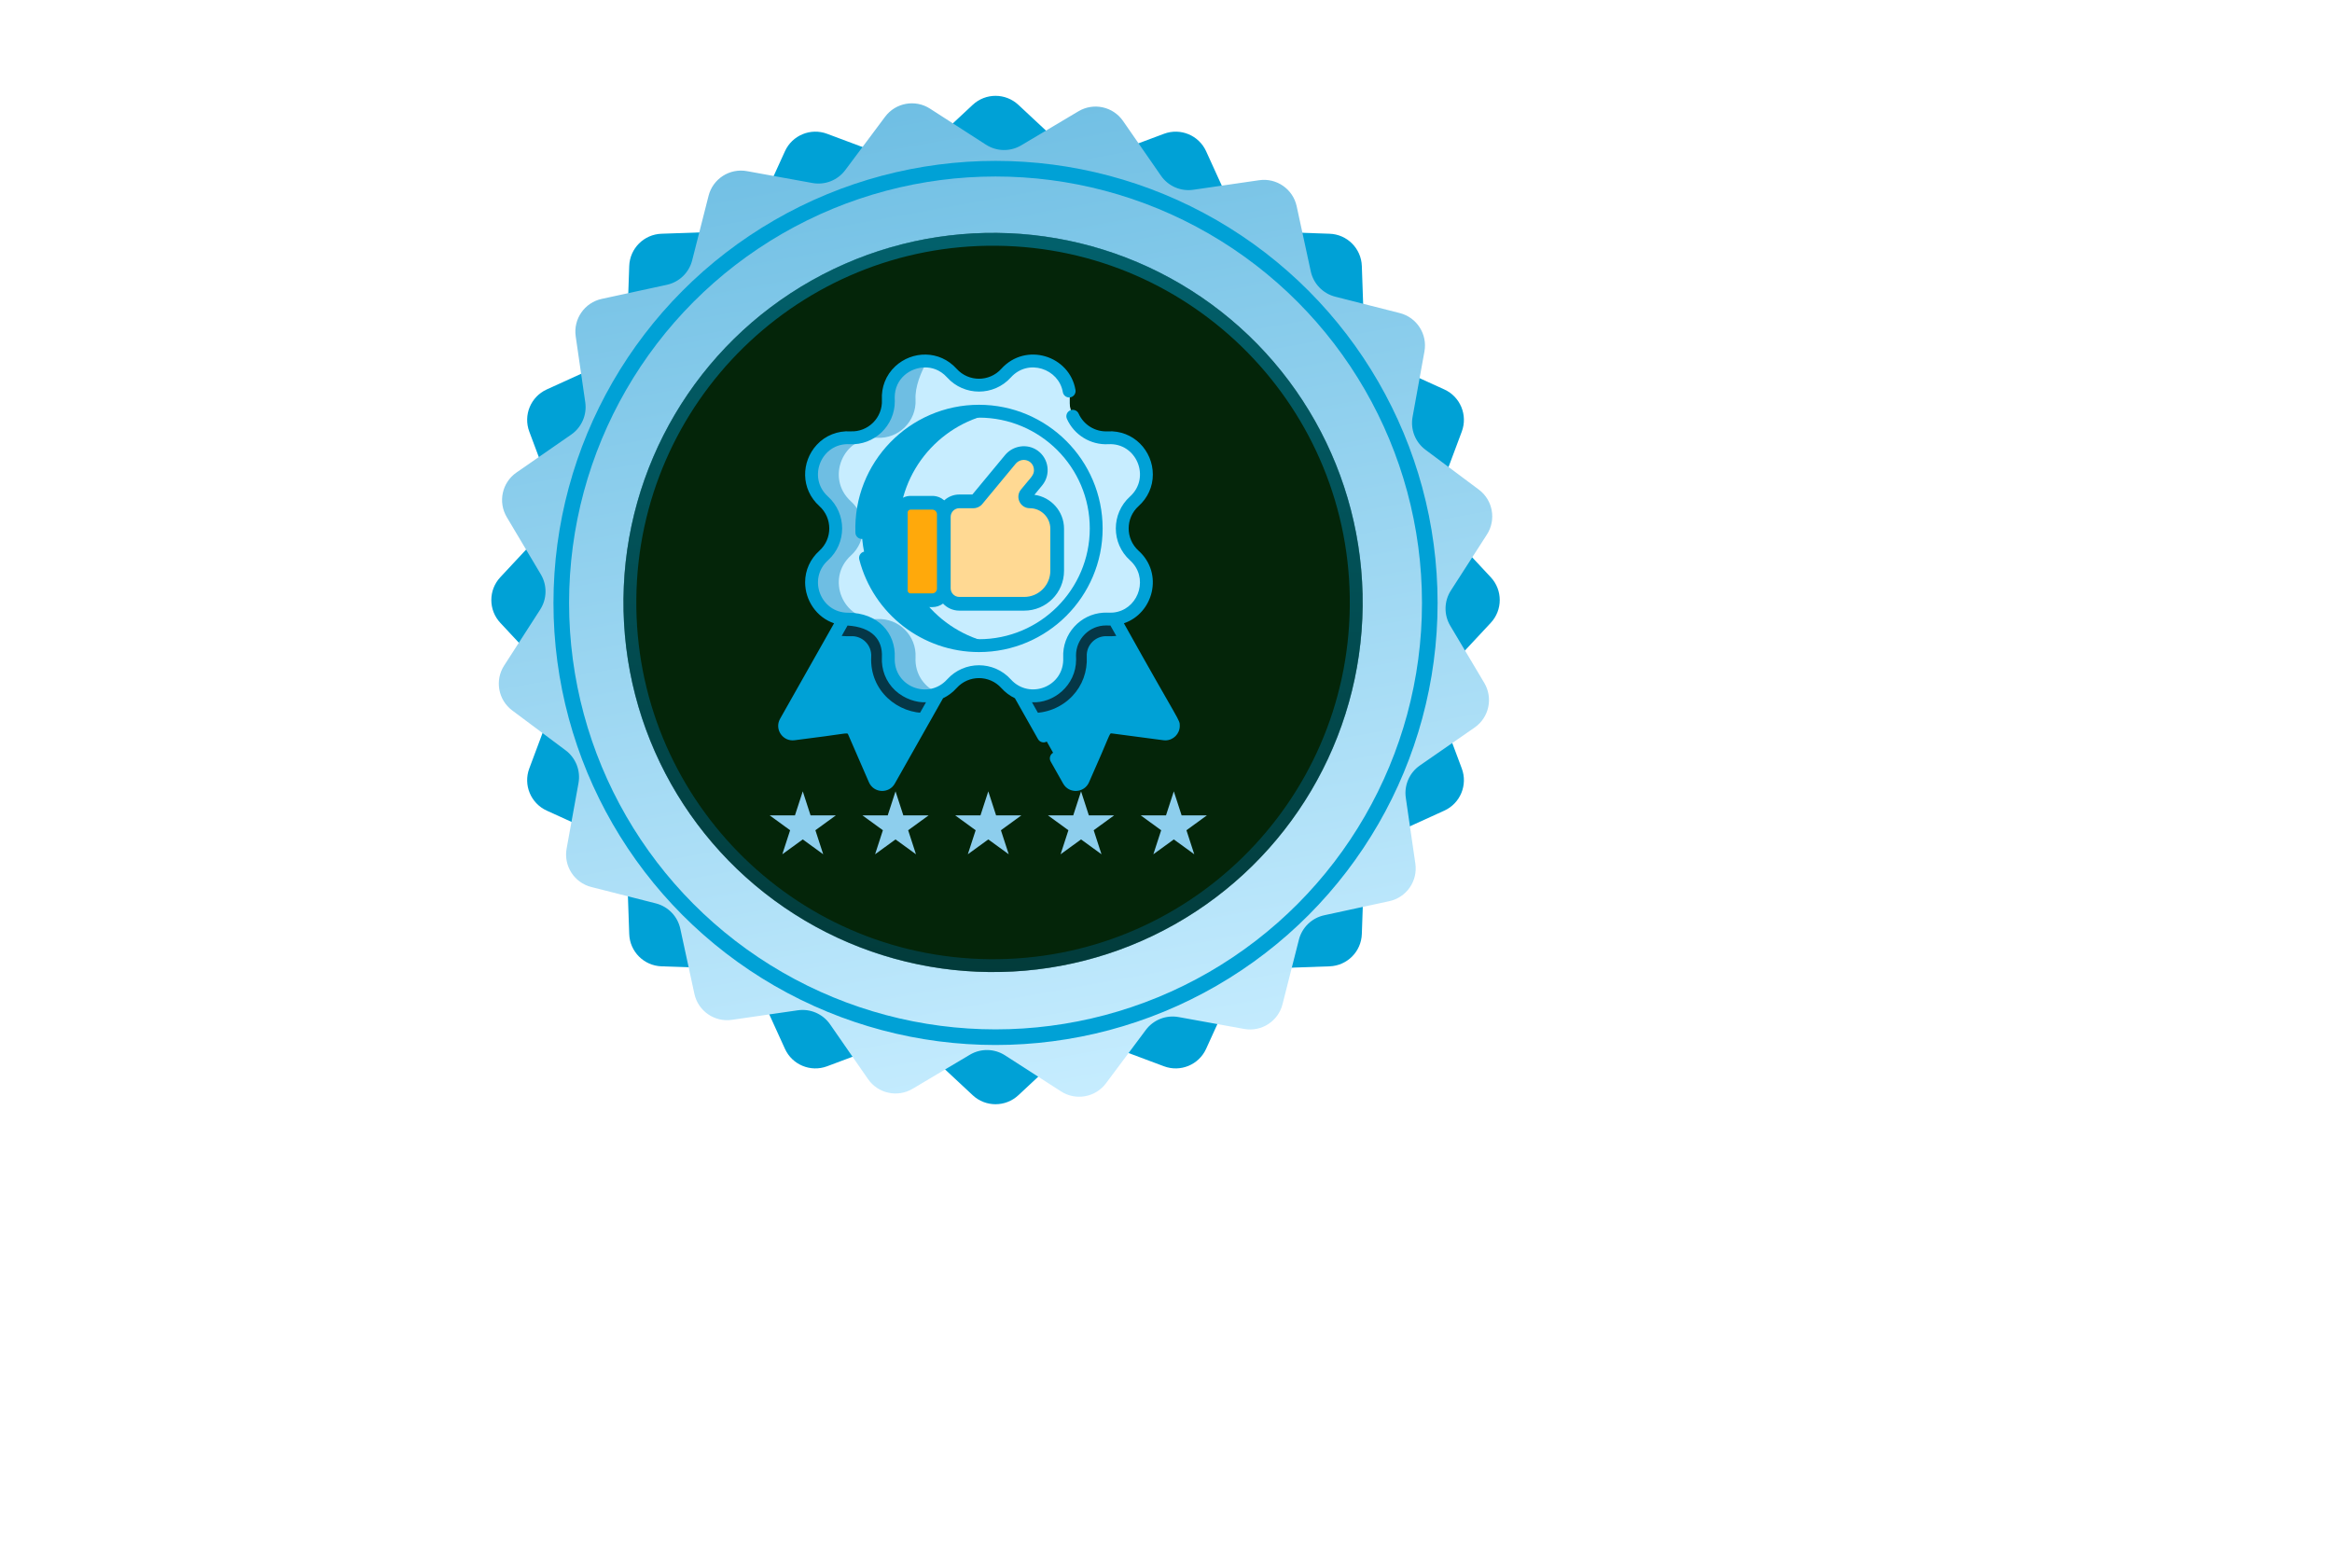 <svg xmlns="http://www.w3.org/2000/svg" width="171" height="115" viewBox="0 0 171 115" fill="none"><path d="M5.98 111.16C4.94 111.16 4.033 110.993 3.26 110.66C2.487 110.327 1.887 109.86 1.46 109.26C1.047 108.66 0.84 107.953 0.84 107.14V106.64C0.84 106.573 0.86 106.52 0.9 106.48C0.953 106.427 1.013 106.4 1.08 106.4H2.86C2.927 106.4 2.98 106.427 3.02 106.48C3.073 106.52 3.1 106.573 3.1 106.64V107.02C3.1 107.633 3.373 108.147 3.92 108.56C4.467 108.96 5.213 109.16 6.16 109.16C6.973 109.16 7.587 108.987 8 108.64C8.413 108.293 8.62 107.847 8.62 107.3C8.62 106.927 8.507 106.613 8.28 106.36C8.053 106.093 7.727 105.853 7.3 105.64C6.887 105.427 6.26 105.16 5.42 104.84C4.473 104.493 3.707 104.167 3.12 103.86C2.533 103.553 2.04 103.14 1.64 102.62C1.253 102.087 1.06 101.427 1.06 100.64C1.06 99.467 1.487 98.54 2.34 97.86C3.193 97.18 4.333 96.84 5.76 96.84C6.76 96.84 7.64 97.013 8.4 97.36C9.173 97.707 9.773 98.193 10.2 98.82C10.627 99.433 10.84 100.147 10.84 100.96V101.3C10.84 101.367 10.813 101.427 10.76 101.48C10.72 101.52 10.667 101.54 10.6 101.54H8.8C8.733 101.54 8.673 101.52 8.62 101.48C8.58 101.427 8.56 101.367 8.56 101.3V101.08C8.56 100.453 8.3 99.927 7.78 99.5C7.273 99.06 6.567 98.84 5.66 98.84C4.927 98.84 4.353 98.993 3.94 99.3C3.54 99.607 3.34 100.04 3.34 100.6C3.34 101 3.447 101.327 3.66 101.58C3.873 101.833 4.193 102.067 4.62 102.28C5.047 102.48 5.707 102.74 6.6 103.06C7.547 103.42 8.3 103.747 8.86 104.04C9.433 104.333 9.92 104.747 10.32 105.28C10.733 105.8 10.94 106.453 10.94 107.24C10.94 108.44 10.493 109.393 9.6 110.1C8.72 110.807 7.513 111.16 5.98 111.16ZM16.859 100.62C17.699 100.62 18.439 100.767 19.079 101.06C19.719 101.353 20.212 101.76 20.559 102.28C20.905 102.787 21.079 103.367 21.079 104.02V110.76C21.079 110.827 21.052 110.887 20.999 110.94C20.959 110.98 20.905 111 20.839 111H18.999C18.932 111 18.872 110.98 18.819 110.94C18.779 110.887 18.759 110.827 18.759 110.76V110.12C18.759 110.08 18.745 110.06 18.719 110.06C18.692 110.047 18.665 110.053 18.639 110.08C17.985 110.8 17.039 111.16 15.799 111.16C14.799 111.16 13.972 110.907 13.319 110.4C12.679 109.893 12.359 109.14 12.359 108.14C12.359 107.1 12.719 106.293 13.439 105.72C14.172 105.133 15.199 104.84 16.519 104.84H18.659C18.725 104.84 18.759 104.807 18.759 104.74V104.26C18.759 103.74 18.605 103.34 18.299 103.06C17.992 102.767 17.532 102.62 16.919 102.62C16.412 102.62 15.999 102.713 15.679 102.9C15.372 103.073 15.179 103.32 15.099 103.64C15.059 103.8 14.965 103.867 14.819 103.84L12.879 103.6C12.812 103.587 12.752 103.567 12.699 103.54C12.659 103.5 12.645 103.453 12.659 103.4C12.765 102.587 13.199 101.92 13.959 101.4C14.732 100.88 15.699 100.62 16.859 100.62ZM16.379 109.32C17.032 109.32 17.592 109.147 18.059 108.8C18.525 108.453 18.759 108.013 18.759 107.48V106.54C18.759 106.473 18.725 106.44 18.659 106.44H16.979C16.272 106.44 15.712 106.573 15.299 106.84C14.899 107.107 14.699 107.487 14.699 107.98C14.699 108.407 14.852 108.74 15.159 108.98C15.479 109.207 15.885 109.32 16.379 109.32ZM28.672 102.42C28.672 102.487 28.645 102.547 28.592 102.6C28.552 102.64 28.498 102.66 28.432 102.66H26.392C26.325 102.66 26.292 102.693 26.292 102.76V107.58C26.292 108.087 26.398 108.453 26.612 108.68C26.838 108.907 27.192 109.02 27.672 109.02H28.272C28.338 109.02 28.392 109.047 28.432 109.1C28.485 109.14 28.512 109.193 28.512 109.26V110.76C28.512 110.907 28.432 110.993 28.272 111.02L27.232 111.04C26.178 111.04 25.392 110.86 24.872 110.5C24.352 110.14 24.085 109.46 24.072 108.46V102.76C24.072 102.693 24.038 102.66 23.972 102.66H22.832C22.765 102.66 22.705 102.64 22.652 102.6C22.612 102.547 22.592 102.487 22.592 102.42V101.02C22.592 100.953 22.612 100.9 22.652 100.86C22.705 100.807 22.765 100.78 22.832 100.78H23.972C24.038 100.78 24.072 100.747 24.072 100.68V98.34C24.072 98.273 24.092 98.22 24.132 98.18C24.185 98.127 24.245 98.1 24.312 98.1H26.052C26.118 98.1 26.172 98.127 26.212 98.18C26.265 98.22 26.292 98.273 26.292 98.34V100.68C26.292 100.747 26.325 100.78 26.392 100.78H28.432C28.498 100.78 28.552 100.807 28.592 100.86C28.645 100.9 28.672 100.953 28.672 101.02V102.42ZM32.052 99.38C31.639 99.38 31.299 99.247 31.032 98.98C30.765 98.713 30.632 98.373 30.632 97.96C30.632 97.547 30.765 97.207 31.032 96.94C31.299 96.673 31.639 96.54 32.052 96.54C32.465 96.54 32.806 96.673 33.072 96.94C33.339 97.207 33.472 97.547 33.472 97.96C33.472 98.373 33.339 98.713 33.072 98.98C32.806 99.247 32.465 99.38 32.052 99.38ZM31.092 111C31.026 111 30.965 110.98 30.912 110.94C30.872 110.887 30.852 110.827 30.852 110.76V101C30.852 100.933 30.872 100.88 30.912 100.84C30.965 100.787 31.026 100.76 31.092 100.76H32.932C32.999 100.76 33.052 100.787 33.092 100.84C33.145 100.88 33.172 100.933 33.172 101V110.76C33.172 110.827 33.145 110.887 33.092 110.94C33.052 110.98 32.999 111 32.932 111H31.092ZM39.63 111.12C38.79 111.12 38.05 111 37.41 110.76C36.783 110.507 36.297 110.167 35.95 109.74C35.603 109.3 35.43 108.813 35.43 108.28V108.1C35.43 108.033 35.45 107.98 35.49 107.94C35.543 107.887 35.603 107.86 35.67 107.86H37.43C37.496 107.86 37.55 107.887 37.59 107.94C37.643 107.98 37.67 108.033 37.67 108.1V108.14C37.67 108.473 37.85 108.767 38.21 109.02C38.583 109.26 39.05 109.38 39.61 109.38C40.143 109.38 40.577 109.273 40.91 109.06C41.243 108.833 41.41 108.553 41.41 108.22C41.41 107.913 41.27 107.687 40.99 107.54C40.723 107.38 40.283 107.213 39.67 107.04L38.91 106.8C38.23 106.6 37.657 106.387 37.19 106.16C36.723 105.933 36.33 105.627 36.01 105.24C35.69 104.84 35.53 104.333 35.53 103.72C35.53 102.787 35.897 102.047 36.63 101.5C37.363 100.94 38.33 100.66 39.53 100.66C40.343 100.66 41.056 100.793 41.67 101.06C42.283 101.313 42.757 101.673 43.09 102.14C43.423 102.593 43.59 103.113 43.59 103.7C43.59 103.767 43.563 103.827 43.51 103.88C43.47 103.92 43.416 103.94 43.35 103.94H41.65C41.583 103.94 41.523 103.92 41.47 103.88C41.43 103.827 41.41 103.767 41.41 103.7C41.41 103.353 41.236 103.067 40.89 102.84C40.556 102.6 40.096 102.48 39.51 102.48C38.99 102.48 38.563 102.58 38.23 102.78C37.91 102.967 37.75 103.233 37.75 103.58C37.75 103.9 37.903 104.147 38.21 104.32C38.53 104.48 39.056 104.66 39.79 104.86L40.23 104.98C40.937 105.193 41.53 105.413 42.01 105.64C42.49 105.853 42.897 106.16 43.23 106.56C43.563 106.947 43.73 107.453 43.73 108.08C43.73 109.027 43.356 109.773 42.61 110.32C41.863 110.853 40.87 111.12 39.63 111.12ZM50.994 100.76C51.06 100.76 51.114 100.787 51.154 100.84C51.207 100.88 51.234 100.933 51.234 101V102.58C51.234 102.647 51.207 102.707 51.154 102.76C51.114 102.8 51.06 102.82 50.994 102.82H49.014C48.947 102.82 48.914 102.853 48.914 102.92V110.76C48.914 110.827 48.887 110.887 48.834 110.94C48.794 110.98 48.74 111 48.674 111H46.834C46.767 111 46.707 110.98 46.654 110.94C46.614 110.887 46.594 110.827 46.594 110.76V102.92C46.594 102.853 46.56 102.82 46.494 102.82H45.254C45.187 102.82 45.127 102.8 45.074 102.76C45.034 102.707 45.014 102.647 45.014 102.58V101C45.014 100.933 45.034 100.88 45.074 100.84C45.127 100.787 45.187 100.76 45.254 100.76H46.494C46.56 100.76 46.594 100.727 46.594 100.66V100.3C46.594 99.433 46.707 98.767 46.934 98.3C47.16 97.82 47.534 97.48 48.054 97.28C48.574 97.08 49.307 96.987 50.254 97H50.954C51.02 97 51.074 97.027 51.114 97.08C51.167 97.12 51.194 97.173 51.194 97.24V98.64C51.194 98.707 51.167 98.767 51.114 98.82C51.074 98.86 51.02 98.88 50.954 98.88H50.434C49.86 98.88 49.46 98.993 49.234 99.22C49.02 99.447 48.914 99.86 48.914 100.46V100.66C48.914 100.727 48.947 100.76 49.014 100.76H50.994ZM56.878 100.62C57.718 100.62 58.458 100.767 59.098 101.06C59.738 101.353 60.232 101.76 60.578 102.28C60.925 102.787 61.098 103.367 61.098 104.02V110.76C61.098 110.827 61.072 110.887 61.018 110.94C60.978 110.98 60.925 111 60.858 111H59.018C58.952 111 58.892 110.98 58.838 110.94C58.798 110.887 58.778 110.827 58.778 110.76V110.12C58.778 110.08 58.765 110.06 58.738 110.06C58.712 110.047 58.685 110.053 58.658 110.08C58.005 110.8 57.058 111.16 55.818 111.16C54.818 111.16 53.992 110.907 53.338 110.4C52.698 109.893 52.378 109.14 52.378 108.14C52.378 107.1 52.738 106.293 53.458 105.72C54.192 105.133 55.218 104.84 56.538 104.84H58.678C58.745 104.84 58.778 104.807 58.778 104.74V104.26C58.778 103.74 58.625 103.34 58.318 103.06C58.012 102.767 57.552 102.62 56.938 102.62C56.432 102.62 56.018 102.713 55.698 102.9C55.392 103.073 55.198 103.32 55.118 103.64C55.078 103.8 54.985 103.867 54.838 103.84L52.898 103.6C52.832 103.587 52.772 103.567 52.718 103.54C52.678 103.5 52.665 103.453 52.678 103.4C52.785 102.587 53.218 101.92 53.978 101.4C54.752 100.88 55.718 100.62 56.878 100.62ZM56.398 109.32C57.052 109.32 57.612 109.147 58.078 108.8C58.545 108.453 58.778 108.013 58.778 107.48V106.54C58.778 106.473 58.745 106.44 58.678 106.44H56.998C56.292 106.44 55.732 106.573 55.318 106.84C54.918 107.107 54.718 107.487 54.718 107.98C54.718 108.407 54.872 108.74 55.178 108.98C55.498 109.207 55.905 109.32 56.398 109.32ZM69.707 107.72C69.721 107.693 69.728 107.66 69.728 107.62C69.741 107.607 69.748 107.587 69.748 107.56C69.787 107.4 69.881 107.333 70.028 107.36L71.828 107.64C71.894 107.653 71.948 107.687 71.987 107.74C72.041 107.78 72.061 107.84 72.047 107.92C72.007 108.133 71.974 108.287 71.948 108.38C71.734 109.113 71.321 109.72 70.707 110.2C70.108 110.667 69.394 110.967 68.567 111.1C68.474 111.113 68.461 111.153 68.528 111.22C69.127 111.807 69.427 112.4 69.427 113C69.427 113.147 69.407 113.3 69.368 113.46C69.248 113.9 69.021 114.213 68.688 114.4C68.354 114.6 67.968 114.7 67.528 114.7C67.127 114.7 66.767 114.647 66.448 114.54C66.328 114.487 66.274 114.387 66.287 114.24L66.388 113.48C66.401 113.307 66.501 113.253 66.688 113.32C66.821 113.36 66.948 113.38 67.067 113.38C67.294 113.38 67.481 113.313 67.627 113.18C67.774 113.06 67.847 112.873 67.847 112.62C67.847 112.167 67.507 111.667 66.828 111.12L66.707 111.06C65.921 110.927 65.248 110.613 64.688 110.12C64.127 109.613 63.721 108.987 63.468 108.24C63.254 107.64 63.148 106.84 63.148 105.84C63.148 104.88 63.254 104.093 63.468 103.48C63.748 102.6 64.261 101.907 65.007 101.4C65.767 100.88 66.661 100.62 67.688 100.62C68.728 100.62 69.634 100.88 70.407 101.4C71.181 101.92 71.694 102.573 71.948 103.36C72.014 103.573 72.061 103.787 72.088 104V104.04C72.088 104.173 72.014 104.253 71.868 104.28L70.067 104.54H70.028C69.907 104.54 69.828 104.473 69.787 104.34C69.787 104.273 69.781 104.22 69.767 104.18C69.741 104.073 69.714 103.98 69.688 103.9C69.567 103.527 69.328 103.22 68.968 102.98C68.608 102.74 68.181 102.62 67.688 102.62C67.181 102.62 66.748 102.753 66.388 103.02C66.041 103.273 65.808 103.627 65.688 104.08C65.554 104.507 65.487 105.1 65.487 105.86C65.487 106.593 65.547 107.187 65.668 107.64C65.801 108.107 66.041 108.48 66.388 108.76C66.734 109.027 67.168 109.16 67.688 109.16C68.194 109.16 68.627 109.033 68.987 108.78C69.361 108.513 69.601 108.16 69.707 107.72ZM77.953 100.62C78.793 100.62 79.532 100.767 80.172 101.06C80.812 101.353 81.306 101.76 81.653 102.28C81.999 102.787 82.172 103.367 82.172 104.02V110.76C82.172 110.827 82.146 110.887 82.093 110.94C82.052 110.98 81.999 111 81.933 111H80.093C80.026 111 79.966 110.98 79.912 110.94C79.873 110.887 79.853 110.827 79.853 110.76V110.12C79.853 110.08 79.839 110.06 79.812 110.06C79.786 110.047 79.759 110.053 79.733 110.08C79.079 110.8 78.132 111.16 76.892 111.16C75.892 111.16 75.066 110.907 74.412 110.4C73.772 109.893 73.453 109.14 73.453 108.14C73.453 107.1 73.812 106.293 74.532 105.72C75.266 105.133 76.293 104.84 77.612 104.84H79.752C79.819 104.84 79.853 104.807 79.853 104.74V104.26C79.853 103.74 79.699 103.34 79.392 103.06C79.086 102.767 78.626 102.62 78.013 102.62C77.506 102.62 77.093 102.713 76.772 102.9C76.466 103.073 76.272 103.32 76.192 103.64C76.153 103.8 76.059 103.867 75.912 103.84L73.972 103.6C73.906 103.587 73.846 103.567 73.793 103.54C73.752 103.5 73.739 103.453 73.752 103.4C73.859 102.587 74.293 101.92 75.052 101.4C75.826 100.88 76.793 100.62 77.953 100.62ZM77.472 109.32C78.126 109.32 78.686 109.147 79.153 108.8C79.619 108.453 79.853 108.013 79.853 107.48V106.54C79.853 106.473 79.819 106.44 79.752 106.44H78.073C77.366 106.44 76.806 106.573 76.392 106.84C75.993 107.107 75.793 107.487 75.793 107.98C75.793 108.407 75.946 108.74 76.252 108.98C76.573 109.207 76.979 109.32 77.472 109.32ZM79.293 99.32C79.039 99.32 78.826 99.293 78.653 99.24C78.479 99.173 78.259 99.073 77.993 98.94C77.953 98.913 77.853 98.867 77.692 98.8C77.546 98.72 77.419 98.667 77.312 98.64C77.206 98.6 77.099 98.58 76.993 98.58C76.766 98.58 76.566 98.62 76.392 98.7C76.233 98.767 76.079 98.88 75.933 99.04C75.866 99.107 75.799 99.14 75.733 99.14C75.679 99.14 75.632 99.113 75.593 99.06L74.953 98.38C74.846 98.273 74.832 98.167 74.912 98.06C75.126 97.7 75.399 97.42 75.733 97.22C76.079 97.02 76.459 96.92 76.873 96.92C77.139 96.92 77.366 96.96 77.552 97.04C77.739 97.107 77.986 97.22 78.293 97.38C78.546 97.513 78.739 97.607 78.873 97.66C79.006 97.713 79.146 97.74 79.293 97.74C79.692 97.74 80.026 97.573 80.293 97.24C80.359 97.173 80.419 97.14 80.472 97.14C80.539 97.14 80.593 97.167 80.632 97.22L81.213 97.9C81.293 97.993 81.312 98.093 81.272 98.2C81.099 98.547 80.832 98.82 80.472 99.02C80.126 99.22 79.733 99.32 79.293 99.32ZM88.764 111.16C87.71 111.16 86.804 110.893 86.044 110.36C85.297 109.827 84.77 109.087 84.464 108.14C84.237 107.42 84.124 106.66 84.124 105.86C84.124 105.007 84.23 104.247 84.444 103.58C84.75 102.647 85.284 101.92 86.044 101.4C86.804 100.88 87.717 100.62 88.784 100.62C89.797 100.62 90.67 100.88 91.404 101.4C92.15 101.92 92.677 102.64 92.984 103.56C93.224 104.2 93.344 104.96 93.344 105.84C93.344 106.68 93.23 107.44 93.004 108.12C92.697 109.067 92.17 109.813 91.424 110.36C90.677 110.893 89.79 111.16 88.764 111.16ZM88.764 109.16C89.257 109.16 89.677 109.02 90.024 108.74C90.384 108.46 90.644 108.067 90.804 107.56C90.937 107.12 91.004 106.56 91.004 105.88C91.004 105.16 90.937 104.6 90.804 104.2C90.657 103.693 90.404 103.307 90.044 103.04C89.684 102.76 89.244 102.62 88.724 102.62C88.23 102.62 87.804 102.76 87.444 103.04C87.084 103.307 86.824 103.693 86.664 104.2C86.53 104.667 86.464 105.227 86.464 105.88C86.464 106.533 86.53 107.093 86.664 107.56C86.81 108.067 87.064 108.46 87.424 108.74C87.797 109.02 88.244 109.16 88.764 109.16ZM109.241 98.76C109.241 98.827 109.214 98.887 109.161 98.94C109.121 98.98 109.067 99 109.001 99H102.181C102.114 99 102.081 99.033 102.081 99.1V102.84C102.081 102.907 102.114 102.94 102.181 102.94H106.761C106.827 102.94 106.881 102.967 106.921 103.02C106.974 103.06 107.001 103.113 107.001 103.18V104.7C107.001 104.767 106.974 104.827 106.921 104.88C106.881 104.92 106.827 104.94 106.761 104.94H102.181C102.114 104.94 102.081 104.973 102.081 105.04V108.9C102.081 108.967 102.114 109 102.181 109H109.001C109.067 109 109.121 109.027 109.161 109.08C109.214 109.12 109.241 109.173 109.241 109.24V110.76C109.241 110.827 109.214 110.887 109.161 110.94C109.121 110.98 109.067 111 109.001 111H100.001C99.934 111 99.874 110.98 99.821 110.94C99.781 110.887 99.761 110.827 99.761 110.76V97.24C99.761 97.173 99.781 97.12 99.821 97.08C99.874 97.027 99.934 97 100.001 97H109.001C109.067 97 109.121 97.027 109.161 97.08C109.214 97.12 109.241 97.173 109.241 97.24V98.76ZM115.177 111.12C114.337 111.12 113.597 111 112.957 110.76C112.33 110.507 111.843 110.167 111.497 109.74C111.15 109.3 110.977 108.813 110.977 108.28V108.1C110.977 108.033 110.997 107.98 111.037 107.94C111.09 107.887 111.15 107.86 111.217 107.86H112.977C113.043 107.86 113.097 107.887 113.137 107.94C113.19 107.98 113.217 108.033 113.217 108.1V108.14C113.217 108.473 113.397 108.767 113.757 109.02C114.13 109.26 114.597 109.38 115.157 109.38C115.69 109.38 116.123 109.273 116.457 109.06C116.79 108.833 116.957 108.553 116.957 108.22C116.957 107.913 116.817 107.687 116.537 107.54C116.27 107.38 115.83 107.213 115.217 107.04L114.457 106.8C113.777 106.6 113.203 106.387 112.737 106.16C112.27 105.933 111.877 105.627 111.557 105.24C111.237 104.84 111.077 104.333 111.077 103.72C111.077 102.787 111.443 102.047 112.177 101.5C112.91 100.94 113.877 100.66 115.077 100.66C115.89 100.66 116.603 100.793 117.217 101.06C117.83 101.313 118.303 101.673 118.637 102.14C118.97 102.593 119.137 103.113 119.137 103.7C119.137 103.767 119.11 103.827 119.057 103.88C119.017 103.92 118.963 103.94 118.897 103.94H117.197C117.13 103.94 117.07 103.92 117.017 103.88C116.977 103.827 116.957 103.767 116.957 103.7C116.957 103.353 116.783 103.067 116.437 102.84C116.103 102.6 115.643 102.48 115.057 102.48C114.537 102.48 114.11 102.58 113.777 102.78C113.457 102.967 113.297 103.233 113.297 103.58C113.297 103.9 113.45 104.147 113.757 104.32C114.077 104.48 114.603 104.66 115.337 104.86L115.777 104.98C116.483 105.193 117.077 105.413 117.557 105.64C118.037 105.853 118.443 106.16 118.777 106.56C119.11 106.947 119.277 107.453 119.277 108.08C119.277 109.027 118.903 109.773 118.157 110.32C117.41 110.853 116.417 111.12 115.177 111.12ZM126.64 102.42C126.64 102.487 126.614 102.547 126.56 102.6C126.52 102.64 126.467 102.66 126.4 102.66H124.36C124.294 102.66 124.26 102.693 124.26 102.76V107.58C124.26 108.087 124.367 108.453 124.58 108.68C124.807 108.907 125.16 109.02 125.64 109.02H126.24C126.307 109.02 126.36 109.047 126.4 109.1C126.454 109.14 126.48 109.193 126.48 109.26V110.76C126.48 110.907 126.4 110.993 126.24 111.02L125.2 111.04C124.147 111.04 123.36 110.86 122.84 110.5C122.32 110.14 122.054 109.46 122.04 108.46V102.76C122.04 102.693 122.007 102.66 121.94 102.66H120.8C120.734 102.66 120.674 102.64 120.62 102.6C120.58 102.547 120.56 102.487 120.56 102.42V101.02C120.56 100.953 120.58 100.9 120.62 100.86C120.674 100.807 120.734 100.78 120.8 100.78H121.94C122.007 100.78 122.04 100.747 122.04 100.68V98.34C122.04 98.273 122.06 98.22 122.1 98.18C122.154 98.127 122.214 98.1 122.28 98.1H124.02C124.087 98.1 124.14 98.127 124.18 98.18C124.234 98.22 124.26 98.273 124.26 98.34V100.68C124.26 100.747 124.294 100.78 124.36 100.78H126.4C126.467 100.78 126.52 100.807 126.56 100.86C126.614 100.9 126.64 100.953 126.64 101.02V102.42ZM133.461 100.66C133.888 100.66 134.261 100.747 134.581 100.92C134.688 100.973 134.728 101.073 134.701 101.22L134.361 103.02C134.348 103.18 134.254 103.227 134.081 103.16C133.881 103.093 133.648 103.06 133.381 103.06C133.208 103.06 133.074 103.067 132.981 103.08C132.421 103.107 131.954 103.307 131.581 103.68C131.208 104.04 131.021 104.513 131.021 105.1V110.76C131.021 110.827 130.994 110.887 130.941 110.94C130.901 110.98 130.848 111 130.781 111H128.941C128.874 111 128.814 110.98 128.761 110.94C128.721 110.887 128.701 110.827 128.701 110.76V101.02C128.701 100.953 128.721 100.9 128.761 100.86C128.814 100.807 128.874 100.78 128.941 100.78H130.781C130.848 100.78 130.901 100.807 130.941 100.86C130.994 100.9 131.021 100.953 131.021 101.02V101.92C131.021 101.973 131.028 102.007 131.041 102.02C131.068 102.02 131.094 102 131.121 101.96C131.681 101.093 132.461 100.66 133.461 100.66ZM144.645 104.74C144.698 105.073 144.725 105.447 144.725 105.86L144.705 106.48C144.705 106.64 144.625 106.72 144.465 106.72H138.205C138.138 106.72 138.105 106.753 138.105 106.82C138.145 107.26 138.205 107.56 138.285 107.72C138.605 108.68 139.385 109.167 140.625 109.18C141.532 109.18 142.252 108.807 142.785 108.06C142.838 107.98 142.905 107.94 142.985 107.94C143.038 107.94 143.085 107.96 143.125 108L144.365 109.02C144.485 109.113 144.505 109.22 144.425 109.34C144.012 109.927 143.458 110.38 142.765 110.7C142.085 111.02 141.325 111.18 140.485 111.18C139.445 111.18 138.558 110.947 137.825 110.48C137.105 110.013 136.578 109.36 136.245 108.52C135.938 107.8 135.785 106.8 135.785 105.52C135.785 104.747 135.865 104.12 136.025 103.64C136.292 102.707 136.792 101.973 137.525 101.44C138.272 100.893 139.165 100.62 140.205 100.62C142.832 100.62 144.312 101.993 144.645 104.74ZM140.205 102.62C139.712 102.62 139.298 102.747 138.965 103C138.645 103.24 138.418 103.58 138.285 104.02C138.205 104.247 138.152 104.54 138.125 104.9C138.098 104.967 138.125 105 138.205 105H142.265C142.332 105 142.365 104.967 142.365 104.9C142.338 104.567 142.298 104.313 142.245 104.14C142.125 103.66 141.885 103.287 141.525 103.02C141.178 102.753 140.738 102.62 140.205 102.62ZM147.085 111C147.019 111 146.959 110.98 146.905 110.94C146.865 110.887 146.845 110.827 146.845 110.76V97.24C146.845 97.173 146.865 97.12 146.905 97.08C146.959 97.027 147.019 97 147.085 97H148.925C148.992 97 149.045 97.027 149.085 97.08C149.139 97.12 149.165 97.173 149.165 97.24V110.76C149.165 110.827 149.139 110.887 149.085 110.94C149.045 110.98 148.992 111 148.925 111H147.085ZM155.531 100.62C156.371 100.62 157.111 100.767 157.751 101.06C158.391 101.353 158.884 101.76 159.231 102.28C159.577 102.787 159.751 103.367 159.751 104.02V110.76C159.751 110.827 159.724 110.887 159.671 110.94C159.631 110.98 159.577 111 159.511 111H157.671C157.604 111 157.544 110.98 157.491 110.94C157.451 110.887 157.431 110.827 157.431 110.76V110.12C157.431 110.08 157.417 110.06 157.391 110.06C157.364 110.047 157.337 110.053 157.311 110.08C156.657 110.8 155.711 111.16 154.471 111.16C153.471 111.16 152.644 110.907 151.991 110.4C151.351 109.893 151.031 109.14 151.031 108.14C151.031 107.1 151.391 106.293 152.111 105.72C152.844 105.133 153.871 104.84 155.191 104.84H157.331C157.397 104.84 157.431 104.807 157.431 104.74V104.26C157.431 103.74 157.277 103.34 156.971 103.06C156.664 102.767 156.204 102.62 155.591 102.62C155.084 102.62 154.671 102.713 154.351 102.9C154.044 103.073 153.851 103.32 153.771 103.64C153.731 103.8 153.637 103.867 153.491 103.84L151.551 103.6C151.484 103.587 151.424 103.567 151.371 103.54C151.331 103.5 151.317 103.453 151.331 103.4C151.437 102.587 151.871 101.92 152.631 101.4C153.404 100.88 154.371 100.62 155.531 100.62ZM155.051 109.32C155.704 109.32 156.264 109.147 156.731 108.8C157.197 108.453 157.431 108.013 157.431 107.48V106.54C157.431 106.473 157.397 106.44 157.331 106.44H155.651C154.944 106.44 154.384 106.573 153.971 106.84C153.571 107.107 153.371 107.487 153.371 107.98C153.371 108.407 153.524 108.74 153.831 108.98C154.151 109.207 154.557 109.32 155.051 109.32ZM166.84 100.66C167.267 100.66 167.64 100.747 167.96 100.92C168.067 100.973 168.107 101.073 168.08 101.22L167.74 103.02C167.727 103.18 167.633 103.227 167.46 103.16C167.26 103.093 167.027 103.06 166.76 103.06C166.587 103.06 166.453 103.067 166.36 103.08C165.8 103.107 165.333 103.307 164.96 103.68C164.587 104.04 164.4 104.513 164.4 105.1V110.76C164.4 110.827 164.373 110.887 164.32 110.94C164.28 110.98 164.227 111 164.16 111H162.32C162.253 111 162.193 110.98 162.14 110.94C162.1 110.887 162.08 110.827 162.08 110.76V101.02C162.08 100.953 162.1 100.9 162.14 100.86C162.193 100.807 162.253 100.78 162.32 100.78H164.16C164.227 100.78 164.28 100.807 164.32 100.86C164.373 100.9 164.4 100.953 164.4 101.02V101.92C164.4 101.973 164.407 102.007 164.42 102.02C164.447 102.02 164.473 102 164.5 101.96C165.06 101.093 165.84 100.66 166.84 100.66Z" fill="white"></path><path d="M71.327 7.687C72.269 6.808 73.731 6.808 74.673 7.687L78.244 11.018C78.924 11.653 79.905 11.848 80.777 11.522L85.351 9.811C86.558 9.359 87.908 9.919 88.442 11.091L90.466 15.536C90.852 16.383 91.684 16.938 92.613 16.97L97.494 17.14C98.782 17.184 99.816 18.218 99.86 19.506L100.03 24.387C100.062 25.317 100.618 26.148 101.464 26.534L105.909 28.558C107.081 29.092 107.641 30.442 107.189 31.649L105.478 36.224C105.152 37.095 105.347 38.076 105.982 38.756L109.313 42.327C110.192 43.269 110.192 44.731 109.313 45.673L105.982 49.244C105.347 49.925 105.152 50.905 105.478 51.777L107.189 56.351C107.641 57.558 107.081 58.908 105.909 59.442L101.464 61.467C100.618 61.852 100.062 62.684 100.03 63.613L99.86 68.494C99.816 69.782 98.782 70.816 97.494 70.86L92.613 71.03C91.684 71.062 90.852 71.618 90.466 72.464L88.442 76.909C87.908 78.082 86.558 78.641 85.351 78.189L80.777 76.478C79.905 76.152 78.924 76.347 78.244 76.982L74.673 80.313C73.731 81.192 72.269 81.192 71.327 80.313L67.756 76.982C67.076 76.347 66.095 76.152 65.224 76.478L60.649 78.189C59.442 78.641 58.092 78.082 57.558 76.909L55.534 72.464C55.148 71.618 54.316 71.062 53.387 71.03L48.506 70.86C47.218 70.816 46.184 69.782 46.14 68.494L45.97 63.613C45.938 62.684 45.383 61.852 44.536 61.467L40.091 59.442C38.919 58.908 38.359 57.558 38.811 56.351L40.522 51.777C40.848 50.905 40.653 49.925 40.018 49.244L36.687 45.673C35.808 44.731 35.808 43.269 36.687 42.327L40.018 38.756C40.653 38.076 40.848 37.095 40.522 36.224L38.811 31.649C38.359 30.442 38.919 29.092 40.091 28.558L44.536 26.534C45.383 26.148 45.938 25.317 45.97 24.387L46.14 19.506C46.184 18.218 47.218 17.184 48.506 17.14L53.387 16.97C54.316 16.938 55.148 16.383 55.534 15.536L57.558 11.091C58.092 9.919 59.442 9.359 60.649 9.811L65.224 11.522C66.095 11.848 67.076 11.653 67.756 11.018L71.327 7.687Z" fill="#00A1D6"></path><g filter="url(#filter0_d_245_191)"><path d="M64.902 8.562C65.674 7.529 67.112 7.27 68.195 7.967L72.301 10.611C73.084 11.115 74.084 11.133 74.883 10.657L79.081 8.16C80.188 7.502 81.616 7.812 82.35 8.871L85.132 12.886C85.662 13.65 86.579 14.049 87.499 13.916L92.333 13.215C93.608 13.031 94.809 13.864 95.082 15.123L96.115 19.897C96.312 20.806 97.007 21.526 97.908 21.755L102.642 22.957C103.891 23.274 104.681 24.504 104.451 25.772L103.58 30.577C103.414 31.493 103.78 32.423 104.525 32.98L108.438 35.902C109.471 36.673 109.73 38.112 109.033 39.195L106.389 43.301C105.885 44.084 105.867 45.084 106.343 45.883L108.84 50.08C109.498 51.188 109.188 52.616 108.129 53.35L104.114 56.132C103.35 56.662 102.951 57.579 103.084 58.499L103.785 63.333C103.969 64.608 103.136 65.809 101.876 66.082L97.103 67.115C96.194 67.312 95.475 68.007 95.245 68.908L94.043 73.642C93.726 74.891 92.496 75.681 91.228 75.451L86.423 74.58C85.507 74.414 84.577 74.78 84.02 75.525L81.098 79.438C80.326 80.471 78.888 80.73 77.805 80.033L73.699 77.389C72.916 76.885 71.916 76.867 71.117 77.343L66.919 79.84C65.812 80.498 64.384 80.188 63.65 79.129L60.868 75.114C60.338 74.35 59.421 73.951 58.501 74.084L53.667 74.784C52.392 74.969 51.191 74.136 50.918 72.876L49.885 68.103C49.688 67.194 48.993 66.474 48.092 66.245L43.358 65.043C42.109 64.726 41.319 63.496 41.549 62.228L42.42 57.423C42.586 56.507 42.22 55.577 41.475 55.02L37.562 52.097C36.529 51.327 36.27 49.888 36.967 48.805L39.611 44.699C40.115 43.916 40.133 42.916 39.657 42.117L37.16 37.919C36.502 36.812 36.812 35.384 37.871 34.65L41.886 31.868C42.65 31.338 43.049 30.421 42.916 29.5L42.215 24.667C42.031 23.392 42.864 22.191 44.123 21.918L48.897 20.885C49.806 20.688 50.526 19.993 50.755 19.091L51.957 14.358C52.274 13.109 53.504 12.319 54.772 12.549L59.577 13.42C60.493 13.586 61.423 13.22 61.98 12.475L64.902 8.562Z" fill="url(#paint0_linear_245_191)"></path></g><circle cx="73" cy="44.213" r="31.843" stroke="#00A1D6" stroke-width="1.145"></circle><ellipse cx="72.819" cy="44.178" rx="27.101" ry="27.101" transform="rotate(0.605 72.819 44.178)" fill="#042509"></ellipse><path d="M99.448 44.46C99.292 59.167 87.244 70.963 72.537 70.808C57.83 70.652 46.034 58.604 46.189 43.897C46.345 29.19 58.393 17.394 73.1 17.549C87.807 17.705 99.603 29.753 99.448 44.46Z" stroke="url(#paint1_linear_245_191)" stroke-opacity="0.48" stroke-width="0.942"></path><path d="M58.865 58.029L59.437 59.791H61.291L59.791 60.881L60.364 62.643L58.865 61.554L57.365 62.643L57.938 60.881L56.439 59.791H58.292L58.865 58.029Z" fill="#8DCEED"></path><path d="M65.667 58.029L66.239 59.791H68.093L66.593 60.881L67.166 62.643L65.667 61.554L64.168 62.643L64.74 60.881L63.241 59.791H65.094L65.667 58.029Z" fill="#8DCEED"></path><path d="M72.469 58.029L73.041 59.791H74.894L73.395 60.881L73.968 62.643L72.469 61.554L70.969 62.643L71.542 60.881L70.043 59.791H71.896L72.469 58.029Z" fill="#8DCEED"></path><path d="M79.271 58.029L79.843 59.791H81.696L80.197 60.881L80.77 62.643L79.271 61.554L77.771 62.643L78.344 60.881L76.845 59.791H78.698L79.271 58.029Z" fill="#8DCEED"></path><path d="M86.073 58.029L86.645 59.791H88.498L86.999 60.881L87.572 62.643L86.073 61.554L84.573 62.643L85.146 60.881L83.647 59.791H85.5L86.073 58.029Z" fill="#8DCEED"></path><g clip-path="url(#clip0_245_191)"><path d="M70.624 47.639C64.332 58.772 70.504 47.852 65.203 57.23C64.963 57.653 64.342 57.621 64.148 57.175L62.62 53.661C62.569 53.543 62.481 53.446 62.37 53.383C62.258 53.32 62.129 53.294 62.002 53.311L58.203 53.813C57.721 53.877 57.373 53.362 57.612 52.939C61.131 46.714 59.37 49.829 63.033 43.349L66.828 45.494L70.624 47.639ZM85.369 53.813L81.571 53.311C81.444 53.294 81.315 53.319 81.203 53.383C81.092 53.446 81.004 53.543 80.953 53.661L79.425 57.175C79.23 57.621 78.61 57.653 78.37 57.23L75.571 52.279L74.723 50.777L72.949 47.639L76.744 45.494L80.54 43.349L85.961 52.939C86.2 53.362 85.852 53.877 85.369 53.813Z" fill="#00A1D6"></path><path d="M66.828 45.494L70.624 47.639L67.999 52.283C65.862 52.365 63.755 50.674 63.884 48.142C63.928 47.318 63.249 46.608 62.393 46.652C61.988 46.671 61.597 46.631 61.229 46.541C63.71 42.152 62.844 43.684 63.033 43.349L66.828 45.494ZM82.344 46.542C81.974 46.633 81.582 46.672 81.18 46.652C80.345 46.608 79.646 47.296 79.689 48.142C79.743 49.242 79.367 50.271 78.63 51.044C77.822 51.894 76.693 52.328 75.571 52.279L74.723 50.777L72.949 47.639L76.744 45.494L80.54 43.349C80.728 43.683 79.864 42.153 82.344 46.542Z" fill="#053747"></path><path d="M81.244 45.396C79.674 45.313 78.352 46.611 78.433 48.206C78.558 50.737 75.453 51.997 73.773 50.136C73.242 49.548 72.514 49.253 71.786 49.253C71.059 49.253 70.331 49.548 69.799 50.136C68.112 52.006 65.011 50.722 65.139 48.206C65.223 46.637 63.924 45.315 62.329 45.396C59.798 45.52 58.538 42.416 60.399 40.736C61.577 39.673 61.576 37.825 60.399 36.762C58.529 35.073 59.814 31.973 62.329 32.102C63.899 32.185 65.22 30.887 65.139 29.292C65.016 26.767 68.115 25.497 69.799 27.361C70.863 28.54 72.71 28.539 73.773 27.361C75.462 25.492 78.562 26.777 78.433 29.292C78.35 30.861 79.648 32.183 81.244 32.102C83.775 31.978 85.034 35.083 83.174 36.762C81.996 37.825 81.996 39.673 83.174 40.736C85.044 42.425 83.758 45.525 81.244 45.396Z" fill="#6EBEE3"></path><path d="M81.244 45.396C79.674 45.313 78.352 46.611 78.433 48.206C78.558 50.738 75.453 51.997 73.773 50.136C73.242 49.548 72.514 49.253 71.786 49.253C71.059 49.253 70.331 49.548 69.799 50.136C69.508 50.459 69.175 50.688 68.824 50.832C67.835 50.44 67.07 49.481 67.135 48.206C67.219 46.636 65.92 45.315 64.325 45.396C61.794 45.52 60.534 42.416 62.395 40.736C62.984 40.205 63.278 39.477 63.278 38.749C63.278 38.021 62.984 37.293 62.395 36.762C60.525 35.073 61.81 31.973 64.325 32.102C65.895 32.186 67.216 30.887 67.135 29.292C67.085 28.373 67.528 27.282 67.996 26.477C68.641 26.516 69.285 26.792 69.799 27.362C70.863 28.54 72.71 28.539 73.773 27.362C75.462 25.492 78.562 26.777 78.433 29.292C78.35 30.862 79.648 32.183 81.244 32.102C83.775 31.978 85.034 35.083 83.174 36.762C81.996 37.825 81.996 39.673 83.174 40.736C85.044 42.425 83.758 45.525 81.244 45.396Z" fill="#C7EDFF"></path><path d="M80.382 38.749C80.382 43.032 77.249 46.584 73.151 47.237C72.7 47.309 72.243 47.345 71.786 47.345C67.04 47.345 63.191 43.496 63.191 38.749C63.191 34.002 67.04 30.153 71.787 30.153C72.251 30.153 72.707 30.19 73.151 30.261C77.249 30.915 80.382 34.467 80.382 38.749Z" fill="#00A1D6"></path><path d="M80.382 38.749C80.382 43.032 77.249 46.584 73.151 47.237C69.052 46.584 65.92 43.032 65.92 38.749C65.92 34.467 69.052 30.915 73.151 30.262C77.249 30.915 80.382 34.467 80.382 38.749Z" fill="#C7EDFF"></path><path d="M77.52 38.77V41.86C77.52 43.188 76.433 44.275 75.105 44.275H70.344C69.719 44.275 69.207 43.763 69.207 43.138V37.902C69.207 37.276 69.719 36.764 70.344 36.764H71.381C71.431 36.764 71.48 36.753 71.525 36.732C71.569 36.711 71.609 36.68 71.64 36.642L74.08 33.697C74.499 33.188 75.243 33.066 75.783 33.443C76.388 33.865 76.495 34.711 76.035 35.27L75.252 36.22C75.077 36.439 75.233 36.764 75.514 36.764C76.622 36.764 77.52 37.663 77.52 38.77Z" fill="#FFD993"></path><path d="M66.053 43.302V37.581C66.053 37.187 66.373 36.867 66.767 36.867H68.363C68.827 36.867 69.207 37.247 69.207 37.711V43.171C69.207 43.636 68.827 44.016 68.363 44.016H66.766C66.373 44.016 66.053 43.696 66.053 43.302Z" fill="#FFA90B"></path><path d="M63.347 40.455C63.287 40.47 63.231 40.497 63.181 40.535C63.132 40.572 63.09 40.618 63.059 40.672C63.027 40.725 63.007 40.784 62.998 40.845C62.99 40.907 62.993 40.969 63.009 41.029C64.044 45.025 67.653 47.816 71.786 47.816C76.786 47.816 80.853 43.749 80.853 38.749C80.853 33.75 76.786 29.682 71.786 29.682C66.69 29.682 62.549 33.914 62.725 39.065C62.734 39.326 62.953 39.53 63.212 39.52C63.337 39.516 63.455 39.462 63.541 39.371C63.626 39.28 63.671 39.158 63.667 39.033C63.508 34.416 67.221 30.625 71.786 30.625C76.266 30.625 79.911 34.269 79.911 38.749C79.911 43.229 76.266 46.873 71.786 46.873C68.083 46.873 64.849 44.373 63.921 40.793C63.89 40.672 63.812 40.568 63.704 40.505C63.596 40.441 63.468 40.423 63.347 40.455Z" fill="#00A1D6"></path><path d="M76.072 33.031C75.326 32.51 74.281 32.662 73.693 33.376L71.303 36.262H70.344C69.919 36.262 69.531 36.424 69.24 36.691C69.004 36.488 68.698 36.364 68.363 36.364H66.767C66.096 36.364 65.55 36.91 65.55 37.581V43.302C65.55 43.973 66.096 44.519 66.767 44.519H68.363C68.657 44.519 68.929 44.422 69.151 44.261C69.451 44.579 69.875 44.778 70.344 44.778H75.105C76.714 44.778 78.023 43.469 78.023 41.86V38.77C78.023 37.501 77.075 36.449 75.851 36.284L76.423 35.589C77.071 34.802 76.912 33.619 76.072 33.031ZM68.705 43.171C68.705 43.356 68.548 43.513 68.363 43.513H66.767C66.711 43.513 66.657 43.491 66.618 43.451C66.578 43.412 66.556 43.358 66.556 43.302V37.581C66.556 37.525 66.578 37.471 66.618 37.431C66.657 37.392 66.711 37.37 66.767 37.37H68.363C68.548 37.37 68.705 37.526 68.705 37.712V43.171ZM77.017 38.77V41.86C77.017 42.914 76.159 43.773 75.105 43.773H70.344C69.995 43.773 69.71 43.488 69.71 43.138V37.902C69.71 37.552 69.995 37.267 70.344 37.267H71.381C71.633 37.267 71.869 37.156 72.027 36.963L74.468 34.016C74.894 33.499 75.719 33.709 75.81 34.37C75.875 34.848 75.578 34.997 74.86 35.906C74.421 36.454 74.811 37.267 75.514 37.267C76.343 37.267 77.017 37.941 77.017 38.77Z" fill="#00A1D6"></path><path d="M82.413 45.705C84.569 44.978 85.345 42.06 83.49 40.386C82.515 39.505 82.526 37.982 83.49 37.112C84.164 36.504 84.535 35.682 84.535 34.799C84.535 33.052 83.118 31.53 81.22 31.631C80.308 31.677 79.465 31.157 79.094 30.33C78.987 30.093 78.708 29.987 78.47 30.093C78.356 30.145 78.267 30.239 78.223 30.356C78.179 30.473 78.183 30.603 78.234 30.717C78.764 31.896 79.969 32.64 81.267 32.573C83.336 32.451 84.404 35.018 82.858 36.412C81.475 37.662 81.474 39.837 82.858 41.086C84.226 42.321 83.545 44.477 81.938 44.865C81.495 44.974 81.263 44.902 80.891 44.929C79.226 45.039 77.88 46.461 77.963 48.23C78.057 50.353 75.494 51.336 74.123 49.821C72.878 48.443 70.706 48.431 69.45 49.821C68.072 51.344 65.516 50.347 65.61 48.23C65.693 46.426 64.383 44.929 62.178 44.929C60.168 44.929 59.215 42.438 60.715 41.086C62.098 39.837 62.098 37.662 60.715 36.412C59.168 35.017 60.235 32.452 62.305 32.573C64.114 32.664 65.614 31.22 65.614 29.431C65.614 29.315 65.607 29.248 65.607 29.141C65.607 27.765 66.74 26.943 67.837 26.943C68.27 26.943 68.902 27.07 69.45 27.678C70.699 29.061 72.874 29.06 74.123 27.678C75.403 26.259 77.643 27.047 77.934 28.753C77.978 29.01 78.221 29.182 78.478 29.139C78.734 29.095 78.907 28.851 78.863 28.595C78.433 26.069 75.209 25.068 73.424 27.045C72.549 28.015 71.024 28.015 70.149 27.045C68.895 25.656 66.888 25.711 65.65 26.859C64.948 27.511 64.619 28.407 64.668 29.316C64.732 30.629 63.657 31.695 62.354 31.631C61.42 31.58 60.532 31.928 59.897 32.612C58.744 33.856 58.699 35.864 60.083 37.112C61.047 37.983 61.057 39.505 60.083 40.386C59.409 40.994 59.038 41.815 59.038 42.698C59.038 44.013 59.864 45.269 61.16 45.705L57.202 52.707C56.771 53.468 57.397 54.396 58.265 54.281C62.127 53.806 62.118 53.692 62.188 53.849L63.716 57.362C64.068 58.168 65.185 58.22 65.613 57.462L69.152 51.201C69.522 51.026 69.86 50.773 70.149 50.452C71.024 49.483 72.549 49.483 73.424 50.452C73.713 50.773 74.051 51.025 74.42 51.201L76.116 54.201C76.244 54.427 76.532 54.506 76.758 54.378C76.985 54.251 77.065 53.963 76.937 53.736L75.671 51.496C77.235 51.588 78.909 50.28 78.909 48.357C78.909 48.228 78.901 48.155 78.901 48.067C78.901 46.852 79.89 45.864 81.104 45.864C81.169 45.864 81.367 45.874 81.424 45.871C85.813 53.645 85.567 53.173 85.567 53.228C85.567 53.281 85.519 53.358 85.432 53.346C81.465 52.825 81.628 52.835 81.494 52.835C81.071 52.835 80.689 53.085 80.521 53.473C78.914 57.053 79.046 57.057 78.883 57.057C78.76 57.057 78.846 57.073 77.865 55.378C77.737 55.151 77.449 55.071 77.223 55.199C76.996 55.327 76.916 55.615 77.044 55.841L77.96 57.462C78.394 58.229 79.511 58.158 79.856 57.362C81.435 53.826 81.338 53.755 81.51 53.779C85.501 54.303 85.32 54.29 85.45 54.29C86.034 54.29 86.51 53.814 86.51 53.228C86.509 52.739 86.575 53.165 82.413 45.705ZM64.683 57.057C64.537 57.049 64.669 57.098 63.052 53.473C62.873 53.06 62.434 52.783 61.94 52.843C58.042 53.324 58.112 53.421 58.028 53.295C57.94 53.166 57.862 53.528 62.149 45.871C63.994 45.986 64.729 46.949 64.668 48.182C64.619 49.088 64.946 49.985 65.65 50.638C66.303 51.244 67.214 51.537 67.902 51.496C64.618 57.231 64.837 57.063 64.683 57.057Z" fill="#00A1D6"></path></g><defs><filter id="filter0_d_245_191" x="35.685" y="7.576" width="74.631" height="74.631" filterUnits="userSpaceOnUse" color-interpolation-filters="sRGB"><feGaussianBlur stdDeviation="0.446"></feGaussianBlur></filter><linearGradient id="paint0_linear_245_191" x1="66.272" y1="6.728" x2="79.728" y2="81.272" gradientUnits="userSpaceOnUse"><stop stop-color="#6EBEE3"></stop><stop offset="1" stop-color="#C7EDFF"></stop></linearGradient><linearGradient id="paint1_linear_245_191" x1="73.105" y1="17.079" x2="72.532" y2="71.278" gradientUnits="userSpaceOnUse"><stop stop-color="#00A1D6"></stop><stop offset="1" stop-color="#005470"></stop></linearGradient><clipPath id="clip0_245_191"><rect width="32" height="32" fill="white" transform="translate(57 26)"></rect></clipPath></defs></svg>